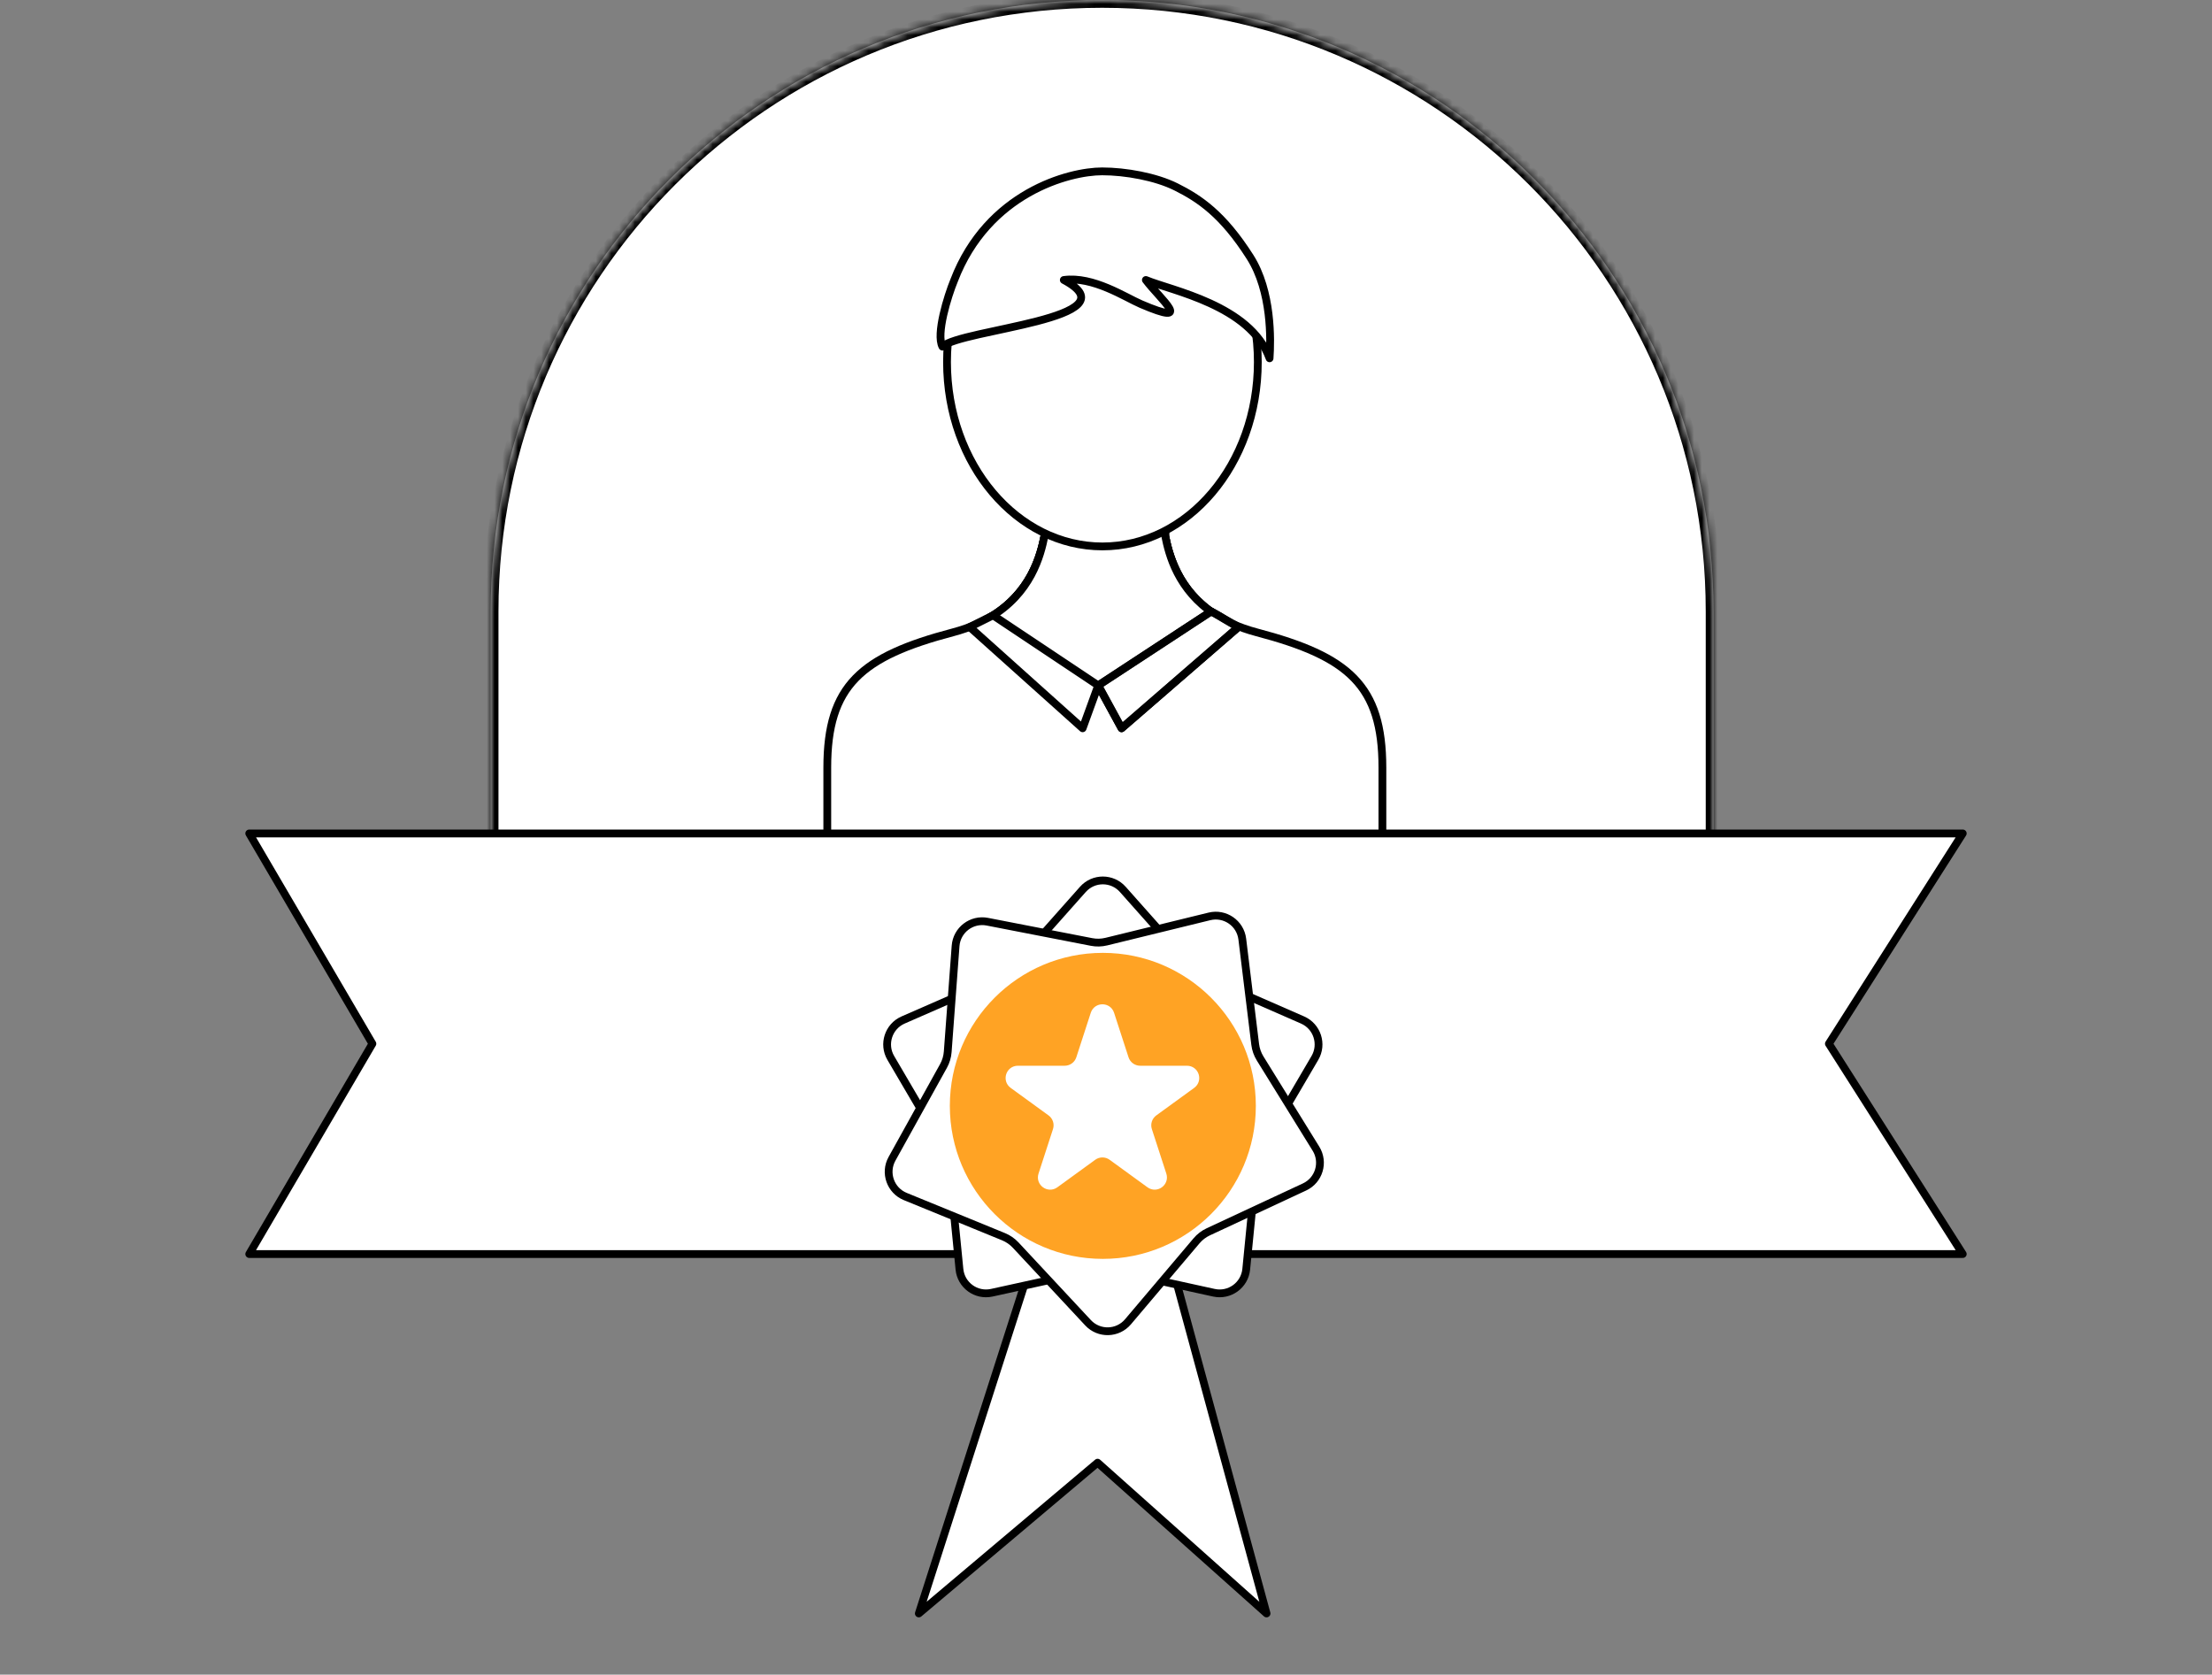 <svg width="284" height="215" viewBox="0 0 284 215" fill="none" xmlns="http://www.w3.org/2000/svg">
<rect x="0" y="0" width="284" height="215" fill="#808080" stroke="none"/>
<mask id="path-1-inside-1_2443_27265" fill="white">
<path fill-rule="evenodd" clip-rule="evenodd" d="M141.5 0C98.146 0 63 35.146 63 78.5V119.5C63 133.082 66.449 145.858 72.519 157C85.826 132.575 111.727 116 141.5 116C171.273 116 197.174 132.575 210.481 157C216.551 145.858 220 133.082 220 119.5V78.5C220 35.146 184.854 0 141.5 0Z"/>
</mask>
<path fill-rule="evenodd" clip-rule="evenodd" d="M141.5 0C98.146 0 63 35.146 63 78.5V119.5C63 133.082 66.449 145.858 72.519 157C85.826 132.575 111.727 116 141.5 116C171.273 116 197.174 132.575 210.481 157C216.551 145.858 220 133.082 220 119.5V78.5C220 35.146 184.854 0 141.5 0Z" fill="white"/>
<path d="M72.519 157L71.641 157.478L72.519 159.09L73.397 157.478L72.519 157ZM210.481 157L209.603 157.478L210.481 159.09L211.359 157.478L210.481 157ZM64 78.5C64 35.698 98.698 1 141.5 1V-1C97.593 -1 62 34.593 62 78.5H64ZM64 119.5V78.5H62V119.5H64ZM73.397 156.522C67.405 145.522 64 132.91 64 119.5H62C62 133.253 65.493 146.193 71.641 157.478L73.397 156.522ZM73.397 157.478C86.536 133.362 112.108 117 141.5 117V115C111.347 115 85.116 131.788 71.641 156.522L73.397 157.478ZM141.5 117C170.892 117 196.464 133.362 209.603 157.478L211.359 156.522C197.884 131.788 171.653 115 141.5 115V117ZM219 119.5C219 132.91 215.595 145.522 209.603 156.522L211.359 157.478C217.507 146.193 221 133.253 221 119.5H219ZM219 78.5V119.5H221V78.5H219ZM141.5 1C184.302 1 219 35.698 219 78.5H221C221 34.593 185.407 -1 141.5 -1V1Z" fill="black" mask="url(#path-1-inside-1_2443_27265)"/>
<path d="M122.329 81.188C131.749 78.709 133.485 71.892 134.104 68.793L139.5 64.5L149.598 67.5V68.793C150.218 71.892 151.953 78.709 161.374 81.188C173.149 84.287 177.487 88.005 177.487 98.541V109.5H106.215V107.218V98.541C106.215 88.005 110.554 84.287 122.329 81.188Z" fill="white" stroke="black" stroke-linecap="round" stroke-linejoin="round"/>
<path d="M139.5 64.5L134.104 68.793C133.605 71.289 132.382 76.199 127 79.31L141.5 88.5L156 78.878C151.212 75.761 150.075 71.177 149.598 68.793V67.5L139.5 64.5Z" fill="white" stroke="black" stroke-linecap="round" stroke-linejoin="round"/>
<path d="M139.5 64.5L134.104 68.793C133.605 71.289 132.382 76.199 127 79.31L141.5 88.5L156 78.878C151.212 75.761 150.075 71.177 149.598 68.793V67.5L139.5 64.5Z" fill="white" stroke="black" stroke-linecap="round" stroke-linejoin="round"/>
<path d="M161.493 46.482C161.493 59.636 152.485 70.153 141.541 70.153C130.597 70.153 121.589 59.636 121.589 46.482C121.589 33.328 130.597 22.811 141.541 22.811C152.485 22.811 161.493 33.328 161.493 46.482Z" fill="white" stroke="black"/>
<path d="M147.119 35.946C148.978 38.425 153.441 42.02 146.499 39.045C144.477 38.178 140.352 35.429 136.583 35.946C145.88 40.904 123.266 42.272 121 44.5C120.155 42.902 121.667 38.02 122.5 36C126.808 24.757 137.252 22 141.5 22C144.5 22 148.392 22.696 151 24C154 25.5 157 27.5 160.5 33C163.3 37.4 163.167 43.667 163 46C160.521 39.183 150.336 37.3 147.119 35.946Z" fill="white" stroke="black" stroke-linecap="round" stroke-linejoin="round"/>
<path d="M32 161H172.938H252L234.812 134L252 107H32L47.812 134L32 161Z" fill="white" stroke="black" stroke-linecap="round" stroke-linejoin="round"/>
<path d="M117.968 207.143L131.719 164.319H150.97L162.613 207.143L140.921 187.787L117.968 207.143Z" fill="white" stroke="black" stroke-linecap="round" stroke-linejoin="round"/>
<path d="M139.031 114.185C140.395 112.649 142.793 112.649 144.157 114.185L153.21 124.374C153.635 124.853 154.16 125.233 154.746 125.49L167.234 130.951C169.116 131.774 169.857 134.055 168.819 135.827L161.926 147.585C161.602 148.138 161.401 148.754 161.339 149.391L160.004 162.955C159.803 164.999 157.862 166.409 155.856 165.969L142.544 163.047C141.918 162.909 141.27 162.909 140.645 163.047L127.332 165.969C125.326 166.409 123.385 164.999 123.184 162.955L121.849 149.391C121.787 148.754 121.587 148.138 121.263 147.585L114.37 135.827C113.331 134.055 114.072 131.774 115.954 130.951L128.442 125.49C129.028 125.233 129.553 124.853 129.978 124.374L139.031 114.185Z" fill="white" stroke="black"/>
<path d="M122.689 121.443C122.841 119.395 124.747 117.94 126.763 118.332L140.142 120.935C140.771 121.058 141.419 121.042 142.041 120.89L155.28 117.651C157.275 117.163 159.248 118.526 159.498 120.565L161.156 134.093C161.234 134.729 161.449 135.34 161.786 135.885L168.958 147.475C170.038 149.222 169.352 151.52 167.49 152.387L155.136 158.145C154.556 158.415 154.041 158.808 153.627 159.297L144.82 169.7C143.493 171.267 141.095 171.324 139.695 169.822L130.402 159.852C129.965 159.383 129.432 159.015 128.839 158.772L116.224 153.611C114.324 152.833 113.528 150.571 114.524 148.775L121.135 136.855C121.445 136.295 121.631 135.674 121.678 135.036L122.689 121.443Z" fill="white" stroke="black"/>
<circle cx="141.594" cy="141.977" r="19.644" fill="#FFA324"/>
<path d="M140.522 130.177C140.843 129.19 142.239 129.19 142.56 130.177L144.417 135.893C144.695 136.747 145.49 137.325 146.388 137.325H152.398C153.436 137.325 153.867 138.653 153.028 139.263L148.165 142.796C147.439 143.323 147.135 144.258 147.413 145.112L149.27 150.828C149.591 151.815 148.461 152.636 147.621 152.026L142.759 148.493C142.033 147.966 141.049 147.966 140.323 148.493L135.461 152.026C134.621 152.636 133.491 151.815 133.812 150.828L135.669 145.112C135.947 144.258 135.643 143.323 134.917 142.796L130.054 139.263C129.215 138.653 129.646 137.325 130.684 137.325H136.695C137.592 137.325 138.387 136.747 138.665 135.893L140.522 130.177Z" fill="white" stroke="white"/>
<path d="M159 80.5C158.2 80.1 156.167 78.833 155.5 78.5L141 88L144 93.5L159 80.5Z" fill="white" stroke="black" stroke-linecap="round" stroke-linejoin="round"/>
<path d="M159 80.5C158.2 80.1 156.167 78.833 155.5 78.5L141 88L144 93.5L159 80.5Z" fill="white" fill-opacity="0.21" stroke="black" stroke-linecap="round" stroke-linejoin="round"/>
<path d="M124.5 80.5L127.5 79L141 88L139 93.5L124.5 80.5Z" fill="white" stroke="black" stroke-linecap="round" stroke-linejoin="round"/>
</svg>
